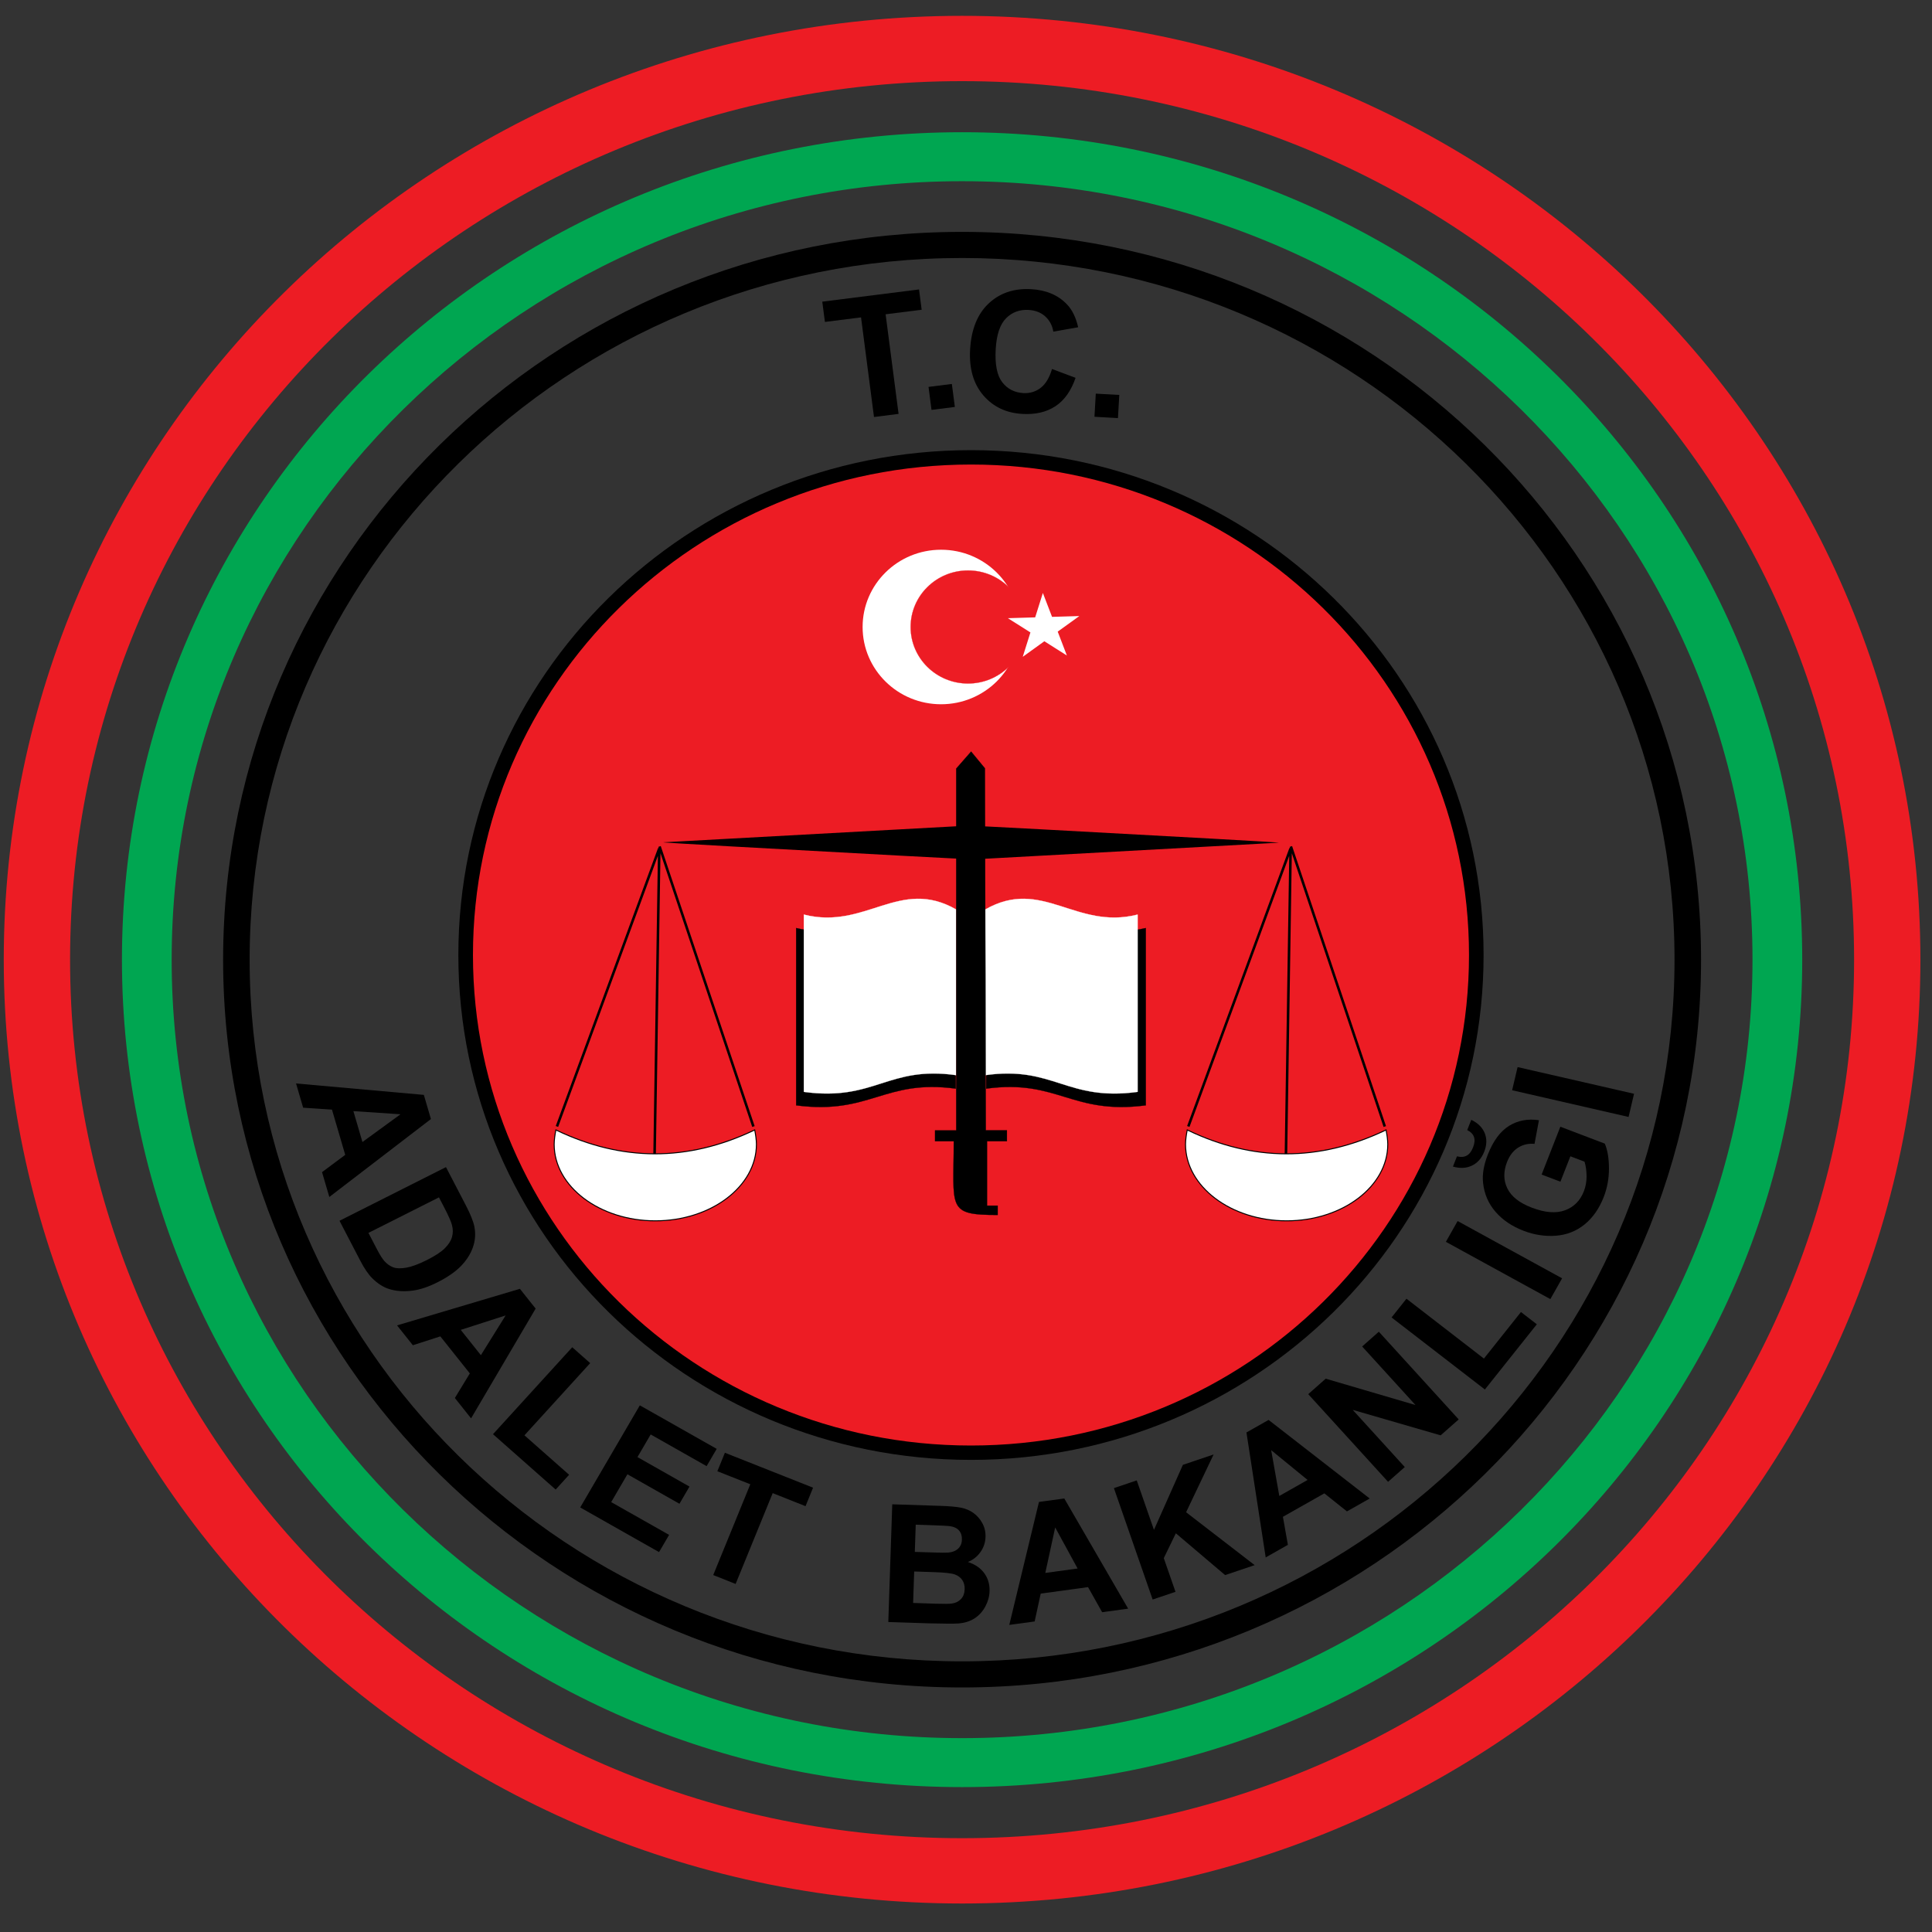 <?xml version="1.0" encoding="utf-8"?>
<!-- Generator: Adobe Illustrator 16.0.0, SVG Export Plug-In . SVG Version: 6.00 Build 0)  -->
<!DOCTYPE svg PUBLIC "-//W3C//DTD SVG 1.1//EN" "http://www.w3.org/Graphics/SVG/1.1/DTD/svg11.dtd">
<svg version="1.1" id="Layer_1" xmlns="http://www.w3.org/2000/svg" xmlns:xlink="http://www.w3.org/1999/xlink" x="0px" y="0px"
	 width="800px" height="800px" viewBox="0 0 800 800" enable-background="new 0 0 800 800" xml:space="preserve">
<rect x="0" y="0" width="800" height="800" fill="#333333" stroke="none"/>
<g>
	<path fill="#00A651" d="M398.378,54.712h0.005v0.039c96.083,0,183.063,38.348,246.006,100.337
		c62.939,61.989,101.875,147.652,101.875,242.282h0.041v0.008v0.005h-0.041c0,94.63-38.936,180.296-101.878,242.283
		c-62.94,61.99-149.915,100.338-246,100.338v0.04h-0.008h-0.005v-0.04c-96.086,0-183.064-38.348-246.004-100.338
		C89.43,577.679,50.494,492.018,50.492,397.386h-0.04v-0.008v-0.005h0.04c0-94.633,38.938-180.297,101.879-242.285
		c62.938-61.989,149.916-100.334,246-100.337v-0.039H398.378L398.378,54.712z M398.383,75.033v0.04h-0.005h-0.008v-0.04
		c-90.323,0-172.137,36.098-231.383,94.45c-59.251,58.353-95.903,138.93-95.903,227.891h0.04v0.005v0.008h-0.04
		c0,88.954,36.652,169.533,95.898,227.885c59.251,58.354,141.065,94.452,231.391,94.452v-0.039h0.005h0.008v0.039
		c90.319,0,172.135-36.098,231.383-94.449c59.251-58.354,95.902-138.934,95.902-227.891h-0.039v-0.005v-0.008h0.039
		c0-88.958-36.651-169.534-95.897-227.886C570.521,111.13,488.705,75.033,398.383,75.033L398.383,75.033z"/>
	<path fill="#ED1C24" d="M398.378,6.504h0.005v0.052c109.605,0.002,208.821,43.743,280.612,114.448
		c71.789,70.703,116.199,168.416,116.204,276.366h0.053v0.008v0.005h-0.053c0,107.949-44.415,205.664-116.204,276.368
		C607.204,744.457,507.993,788.195,398.386,788.2v0.052h-0.008h-0.005V788.2c-109.608-0.005-208.824-43.743-280.614-114.449
		C45.971,603.047,1.562,505.336,1.557,397.383H1.504v-0.005v-0.005h0.053c0.002-107.95,44.415-205.666,116.205-276.372
		C189.549,50.299,288.765,6.56,398.37,6.556V6.504H398.378L398.378,6.504z M398.383,33.599v0.054h-0.005h-0.008v-0.054
		C296.443,33.601,204.117,74.34,137.249,140.195C70.381,206.053,29.015,296.987,29.015,397.373h0.054v0.005v0.005h-0.054
		c0.001,100.386,41.366,191.32,108.232,257.173c66.869,65.863,159.199,106.6,261.126,106.6v-0.053h0.005h0.008v0.053
		c101.924,0,194.254-40.736,261.118-106.595c66.873-65.857,108.235-156.792,108.235-257.178h-0.053v-0.005v-0.008h0.053
		c0-100.386-41.362-191.315-108.23-257.173C592.64,74.34,500.31,33.599,398.383,33.599L398.383,33.599z"/>
	<path d="M402.061,186.376h0.004v0.024c58.625,0,111.697,23.401,150.1,61.224c38.404,37.821,62.157,90.087,62.157,147.825h0.027
		v0.008v0.003h-0.027c0,57.74-23.758,110.01-62.16,147.832c-38.403,37.817-91.472,61.219-150.092,61.219v0.025h-0.009h-0.005v-0.025
		c-58.626,0-111.697-23.401-150.1-61.222c-38.402-37.822-62.157-90.089-62.162-147.826h-0.021v-0.006v-0.003h0.021
		c0.003-57.74,23.76-110.009,62.164-147.833c38.401-37.819,91.471-61.217,150.094-61.22v-0.024H402.061L402.061,186.376z
		 M402.064,198.307v0.024h-0.004h-0.009v-0.024c-55.24,0-105.277,22.081-141.512,57.766
		c-36.239,35.688-58.656,84.971-58.656,139.381h0.024v0.003v0.006h-0.024c0.001,54.406,22.417,103.687,58.653,139.376
		c36.234,35.688,86.275,57.764,141.519,57.769v-0.025h0.005h0.009v0.025c55.237-0.005,105.274-22.08,141.513-57.769
		c36.237-35.689,58.656-84.971,58.656-139.379h-0.027v-0.003v-0.008h0.027c-0.005-54.407-22.419-103.688-58.656-139.374
		C507.344,220.388,457.307,198.307,402.064,198.307L402.064,198.307z"/>
	<path fill-rule="evenodd" clip-rule="evenodd" fill="#ED1C24" d="M402.061,192.354c113.872,0,206.22,90.952,206.22,203.104
		s-92.348,203.102-206.22,203.102c-113.873,0-206.219-90.95-206.219-203.102S288.188,192.354,402.061,192.354L402.061,192.354z"/>
	<path d="M398.376,95.994h0.003v0.021c84.504,0,161.005,33.732,216.372,88.263c55.365,54.529,89.617,129.871,89.617,213.094h0.022
		v0.005v0.005h-0.022c0,83.224-34.252,158.568-89.617,213.096c-55.366,54.529-131.867,88.264-216.367,88.264v0.021h-0.008h-0.003
		v-0.021c-84.501,0-161.001-33.734-216.37-88.264C126.64,555.951,92.39,480.606,92.387,397.386h-0.021v-0.008v-0.005h0.021
		c0-83.222,34.252-158.565,89.618-213.096c55.368-54.529,131.867-88.262,216.365-88.262v-0.021H398.376L398.376,95.994z
		 M398.379,106.83v0.022h-0.003h-0.006v-0.022c-81.426,0.002-155.172,32.536-208.57,85.123
		c-53.396,52.59-86.43,125.225-86.43,205.42h0.019v0.005v0.008h-0.019c0.001,80.197,33.034,152.827,86.429,205.413
		c53.399,52.592,127.145,85.127,208.574,85.127v-0.021h0.003h0.008v0.021c81.424,0,155.174-32.535,208.568-85.122
		c53.399-52.591,86.434-125.226,86.434-205.421h-0.022v-0.005v-0.005h0.022c0-80.199-33.034-152.827-86.429-205.416
		C553.559,139.365,479.809,106.83,398.379,106.83L398.379,106.83z"/>
	<path fill-rule="evenodd" clip-rule="evenodd" fill="#FFFFFF" d="M389.675,227.631c17.939,0,32.483,14.325,32.483,31.995
		c0,17.666-14.544,31.993-32.483,31.993c-17.94,0-32.488-14.327-32.488-31.993C357.188,241.956,371.735,227.631,389.675,227.631
		L389.675,227.631z"/>
	
		<path fill-rule="evenodd" clip-rule="evenodd" fill="#ED1C24" stroke="#ED1C24" stroke-width="0.088" stroke-miterlimit="2.613" d="
		M400.834,236.229c13.117,0,23.756,10.477,23.756,23.396s-10.639,23.396-23.756,23.396c-13.117,0-23.755-10.477-23.755-23.396
		S387.717,236.229,400.834,236.229L400.834,236.229z"/>
	<polygon fill="#FFFFFF" points="431.827,245.535 435.63,255.429 446.93,255.095 437.976,261.544 441.773,271.436 432.444,265.531 
		423.492,271.983 426.676,261.88 417.339,255.977 428.644,255.639 431.827,245.535 	"/>
	<polygon points="361.903,172.674 356.54,131.421 341.583,133.301 340.487,124.911 380.553,119.855 381.646,128.256 
		366.715,130.139 372.08,171.379 361.903,172.674 	"/>
	<polygon points="385.718,169.729 384.488,160.207 394.143,158.986 395.385,168.506 385.718,169.729 	"/>
	<path d="M435.615,152.79l9.752,3.664c-1.839,5.375-4.608,9.283-8.3,11.729c-3.705,2.448-8.271,3.523-13.713,3.214
		c-6.738-0.382-12.156-2.962-16.23-7.743c-4.075-4.782-5.875-11.101-5.425-18.962c0.484-8.314,3.038-14.661,7.666-19.012
		c4.631-4.363,10.5-6.333,17.607-5.939c6.204,0.349,11.152,2.443,14.809,6.27c2.192,2.274,3.736,5.435,4.658,9.5l-10.276,1.818
		c-0.45-2.622-1.588-4.737-3.396-6.346c-1.82-1.612-4.088-2.485-6.811-2.646c-3.766-0.211-6.896,0.949-9.39,3.481
		c-2.496,2.522-3.916,6.761-4.261,12.721c-0.365,6.321,0.525,10.886,2.673,13.696c2.156,2.808,5.078,4.32,8.773,4.533
		c2.712,0.148,5.111-0.578,7.172-2.163C432.987,159.008,434.548,156.397,435.615,152.79L435.615,152.79z"/>
	<polygon points="453.196,172.574 453.743,162.998 463.478,163.539 462.917,173.126 453.196,172.574 	"/>
	<path fill-rule="evenodd" clip-rule="evenodd" stroke="#000000" stroke-width="0.087" stroke-miterlimit="2.613" d="
		M474.45,384.28c0,24.475,0,48.948,0,73.421c-30.741,4.014-36.432-10.935-66.083-6.919v-68.61
		C432.935,368.732,447.7,390.799,474.45,384.28L474.45,384.28z"/>
	<path fill-rule="evenodd" clip-rule="evenodd" stroke="#000000" stroke-width="0.087" stroke-miterlimit="2.613" d="
		M329.67,384.28c0,24.475,0,48.948,0,73.421c30.741,4.014,36.432-10.935,66.083-6.919v-68.61
		C371.183,368.732,356.418,390.799,329.67,384.28L329.67,384.28z"/>
	
		<path fill-rule="evenodd" clip-rule="evenodd" fill="#FFFFFF" stroke="#FFFFFF" stroke-width="0.087" stroke-miterlimit="2.613" d="
		M471.068,378.704c0,24.474,0,48.946,0,73.419c-29.348,4.011-34.776-10.933-63.089-6.919v-68.61
		C431.435,363.156,445.531,385.223,471.068,378.704L471.068,378.704z"/>
	
		<path fill-rule="evenodd" clip-rule="evenodd" fill="#FFFFFF" stroke="#FFFFFF" stroke-width="0.087" stroke-miterlimit="2.613" d="
		M332.846,378.704c0,24.474,0,48.946,0,73.419c29.351,4.011,34.781-10.933,63.09-6.919v-68.61
		C372.479,363.156,358.383,385.223,332.846,378.704L332.846,378.704z"/>
	<path fill-rule="evenodd" clip-rule="evenodd" d="M274.662,348.78l125.899-6.889c0.819-0.045,14.532,0.632,30.49,1.505
		l70.894,3.878c15.953,0.875,28.325,1.625,27.5,1.669l-125.898,6.889c-0.82,0.046-14.53-0.63-30.488-1.505l-70.895-3.878
		C286.208,349.576,273.84,348.827,274.662,348.78L274.662,348.78z"/>
	<path fill-rule="evenodd" clip-rule="evenodd" stroke="#000000" stroke-width="0.088" stroke-miterlimit="2.613" d="
		M402.118,311.213l-6.168,7.036v149.817h-8.768v4.479c2.582,0,5.165,0,7.746,0c0,27.875-3.049,30.545,18.198,30.545v-3.857h-4.419
		v-26.675h8.231v-4.518h-8.743l-0.361-149.901L402.118,311.213L402.118,311.213z"/>
	<path d="M136.368,495.645l-3.021-10.286l9.605-7.159l-5.486-18.727l-11.939-0.794l-2.939-10.039l52.917,4.726l2.931,10.006
		L136.368,495.645L136.368,495.645z M150.079,472.883l15.764-11.481l-19.512-1.303L150.079,472.883L150.079,472.883z"/>
	<path d="M184.669,483.278l8.324,16.015c1.88,3.628,3.019,6.521,3.447,8.688c0.565,2.934,0.345,5.797-0.657,8.602
		c-1.005,2.794-2.668,5.369-4.993,7.746c-2.317,2.358-5.547,4.586-9.678,6.662c-3.629,1.834-6.988,2.967-10.076,3.397
		c-3.774,0.534-7.172,0.287-10.198-0.73c-2.291-0.759-4.531-2.224-6.719-4.382c-1.626-1.621-3.278-4.054-4.958-7.289l-8.583-16.494
		L184.669,483.278L184.669,483.278z M181.758,495.806l-29.195,14.707l3.404,6.543c1.275,2.45,2.328,4.145,3.179,5.092
		c1.096,1.246,2.32,2.109,3.669,2.618c1.35,0.504,3.167,0.548,5.452,0.147c2.273-0.407,5.121-1.463,8.537-3.179
		c3.402-1.717,5.867-3.336,7.379-4.848c1.523-1.512,2.516-3.054,2.974-4.636c0.473-1.576,0.463-3.283-0.037-5.1
		c-0.345-1.372-1.449-3.835-3.308-7.415L181.758,495.806L181.758,495.806z"/>
	<path d="M195.061,587.313l-6.711-8.428l6.195-10.186l-12.212-15.334l-11.38,3.67l-6.541-8.223l50.864-15.139l6.521,8.189
		L195.061,587.313L195.061,587.313z M199.123,561.15l10.252-16.459l-18.591,5.982L199.123,561.15L199.123,561.15z"/>
	<polygon points="204.14,593.868 236.952,557.865 244.385,564.443 217.159,594.332 235.655,610.674 230.087,616.795 204.14,593.868 
			"/>
	<polygon points="240.251,624.202 264.94,581.923 296.771,599.945 292.596,607.099 269.432,593.98 263.963,603.351 285.503,615.563 
		281.35,622.678 259.798,610.471 253.083,621.99 277.064,635.562 272.897,642.694 240.251,624.202 	"/>
	<polygon points="295.334,652.197 310.683,614.605 297.041,609.211 300.167,601.557 336.674,616.018 333.549,623.672 
		319.955,618.272 304.605,655.877 295.334,652.197 	"/>
	<path d="M369.465,622.898l19.788,0.643c3.91,0.126,6.829,0.387,8.744,0.773c1.912,0.392,3.605,1.111,5.095,2.186
		c1.482,1.063,2.708,2.458,3.652,4.187c0.961,1.729,1.406,3.644,1.341,5.761c-0.083,2.28-0.771,4.352-2.086,6.212
		c-1.319,1.871-3.056,3.249-5.226,4.122c2.985,0.968,5.248,2.52,6.806,4.657c1.543,2.136,2.271,4.613,2.177,7.428
		c-0.065,2.215-0.669,4.352-1.784,6.415c-1.122,2.055-2.612,3.68-4.455,4.869c-1.857,1.195-4.115,1.898-6.779,2.094
		c-1.676,0.127-5.697,0.1-12.063-0.056l-16.849-0.548L369.465,622.898L369.465,622.898z M379.183,631.335l-0.376,11.275l6.549,0.204
		c3.897,0.14,6.316,0.16,7.267,0.084c1.716-0.148,3.078-0.683,4.091-1.616c1.016-0.943,1.548-2.19,1.593-3.754
		c0.056-1.516-0.325-2.753-1.141-3.718c-0.808-0.978-2.042-1.59-3.705-1.842c-0.988-0.144-3.826-0.292-8.532-0.443L379.183,631.335
		L379.183,631.335z M378.542,650.721l-0.439,13.027l9.249,0.308c3.596,0.114,5.88,0.088,6.86-0.082
		c1.483-0.213,2.724-0.816,3.687-1.824c0.971-0.998,1.488-2.362,1.546-4.092c0.048-1.464-0.274-2.711-0.957-3.759
		c-0.69-1.046-1.708-1.814-3.044-2.326c-1.349-0.514-4.301-0.84-8.842-0.992L378.542,650.721L378.542,650.721z"/>
	<path d="M467.143,666.106l-10.767,1.474l-5.839-10.388l-19.601,2.685l-2.506,11.53l-10.506,1.428l12.297-50.918l10.479-1.43
		L467.143,666.106L467.143,666.106z M446.21,649.482l-9.279-17.002l-4.094,18.836L446.21,649.482L446.21,649.482z"/>
	<polygon points="477.287,662.327 461.245,616.196 470.702,613.003 477.83,633.493 489.808,606.557 502.529,602.269 
		491.136,626.187 519.527,648.089 507.291,652.21 486.893,634.9 481.9,645.191 486.747,659.139 477.287,662.327 	"/>
	<path d="M567.17,620.501l-9.43,5.338l-9.356-7.475l-17.156,9.711l2.061,11.616l-9.192,5.204l-7.966-51.744l9.165-5.191
		L567.17,620.501L567.17,620.501z M541.442,612.812l-15.075-12.332l3.37,18.966L541.442,612.812L541.442,612.812z"/>
	<polygon points="574.773,613.585 541.712,577.287 548.949,570.881 586.121,581.793 564.037,557.55 570.945,551.433 
		604.016,587.748 596.543,594.347 560.126,583.791 581.689,607.473 574.773,613.585 	"/>
	<polygon points="614.86,575.363 576.221,545.53 582.387,537.771 614.459,562.558 629.794,543.284 636.367,548.358 614.86,575.363 	
		"/>
	<polygon points="641.968,537.933 598.71,514.215 603.569,505.605 646.832,529.323 641.968,537.933 	"/>
	<path d="M646.135,489.312l-7.784-2.954l7.759-19.813l18.405,7.003c1.13,2.646,1.711,6.063,1.721,10.269
		c0.008,4.188-0.729,8.162-2.192,11.911c-1.871,4.756-4.499,8.518-7.909,11.289c-3.413,2.759-7.361,4.313-11.833,4.666
		c-4.463,0.339-8.914-0.325-13.342-2.007c-4.812-1.833-8.692-4.443-11.657-7.851c-2.964-3.405-4.696-7.405-5.191-11.993
		c-0.392-3.5,0.266-7.414,1.973-11.768c2.213-5.642,5.142-9.608,8.788-11.871c3.654-2.255,7.781-3.028,12.372-2.337l-1.834,9.791
		c-2.527-0.226-4.785,0.295-6.793,1.569c-2.006,1.272-3.528,3.234-4.568,5.886c-1.563,4.004-1.53,7.683,0.132,11.037
		c1.658,3.344,5.024,5.995,10.114,7.927c5.474,2.09,10.052,2.442,13.743,1.087c3.678-1.359,6.289-3.983,7.807-7.871
		c0.75-1.929,1.12-3.993,1.12-6.22c-0.013-2.229-0.292-4.25-0.848-6.044l-5.856-2.224L646.135,489.312L646.135,489.312z
		 M607.549,467.936l1.671-4.249c2.756,1.33,4.613,3.171,5.569,5.518c0.949,2.354,0.892,4.898-0.198,7.645
		c-1.07,2.763-2.764,4.691-5.071,5.791c-2.303,1.117-4.936,1.25-7.886,0.412l1.662-4.247c1.553,0.42,2.884,0.324,4.001-0.274
		c1.12-0.586,2.006-1.733,2.663-3.44c0.667-1.689,0.795-3.133,0.375-4.313C609.917,469.595,608.99,468.651,607.549,467.936
		L607.549,467.936z"/>
	<polygon points="674.359,462.506 626.135,451.446 628.405,441.858 676.617,452.91 674.359,462.506 	"/>
	<path fill="none" stroke="#000000" stroke-width="1.055" stroke-miterlimit="2.613" d="M492.05,466.445l42.366-115.147
		 M534.416,351.298l-1.966,128.996 M534.526,350.497l38.884,115.979"/>
	<path fill="none" stroke="#000000" stroke-width="0.815" stroke-miterlimit="2.613" d="M573.789,468.183
		c0.322,1.721,0.649,3.81,0.649,5.655c0,17.332-18.714,31.473-41.666,31.473c-22.949,0-41.664-14.141-41.664-31.473
		c0-1.846,0.327-3.935,0.649-5.655C518.75,481.128,546.091,481.362,573.789,468.183L573.789,468.183z"/>
	<path fill-rule="evenodd" clip-rule="evenodd" fill="#FFFFFF" d="M573.789,468.183c0.322,1.721,0.649,3.81,0.649,5.655
		c0,17.332-18.714,31.473-41.666,31.473c-22.949,0-41.664-14.141-41.664-31.473c0-1.846,0.327-3.935,0.649-5.655
		C518.75,481.128,546.091,481.362,573.789,468.183L573.789,468.183z"/>
	<path fill="none" stroke="#000000" stroke-width="1.055" stroke-miterlimit="2.613" d="M230.622,466.445l42.369-115.147
		 M272.991,351.298l-1.971,128.996 M273.101,350.497l38.88,115.979"/>
	<path fill="none" stroke="#000000" stroke-width="0.815" stroke-miterlimit="2.613" d="M312.359,468.183
		c0.324,1.721,0.65,3.81,0.65,5.655c0,17.332-18.717,31.473-41.665,31.473c-22.947,0-41.666-14.141-41.666-31.473
		c0-1.846,0.327-3.935,0.65-5.655C257.323,481.128,284.662,481.362,312.359,468.183L312.359,468.183z"/>
	<path fill-rule="evenodd" clip-rule="evenodd" fill="#FFFFFF" d="M312.359,468.183c0.324,1.721,0.65,3.81,0.65,5.655
		c0,17.332-18.717,31.473-41.665,31.473c-22.947,0-41.666-14.141-41.666-31.473c0-1.846,0.327-3.935,0.65-5.655
		C257.323,481.128,284.661,481.362,312.359,468.183L312.359,468.183z"/>
</g>
</svg>
